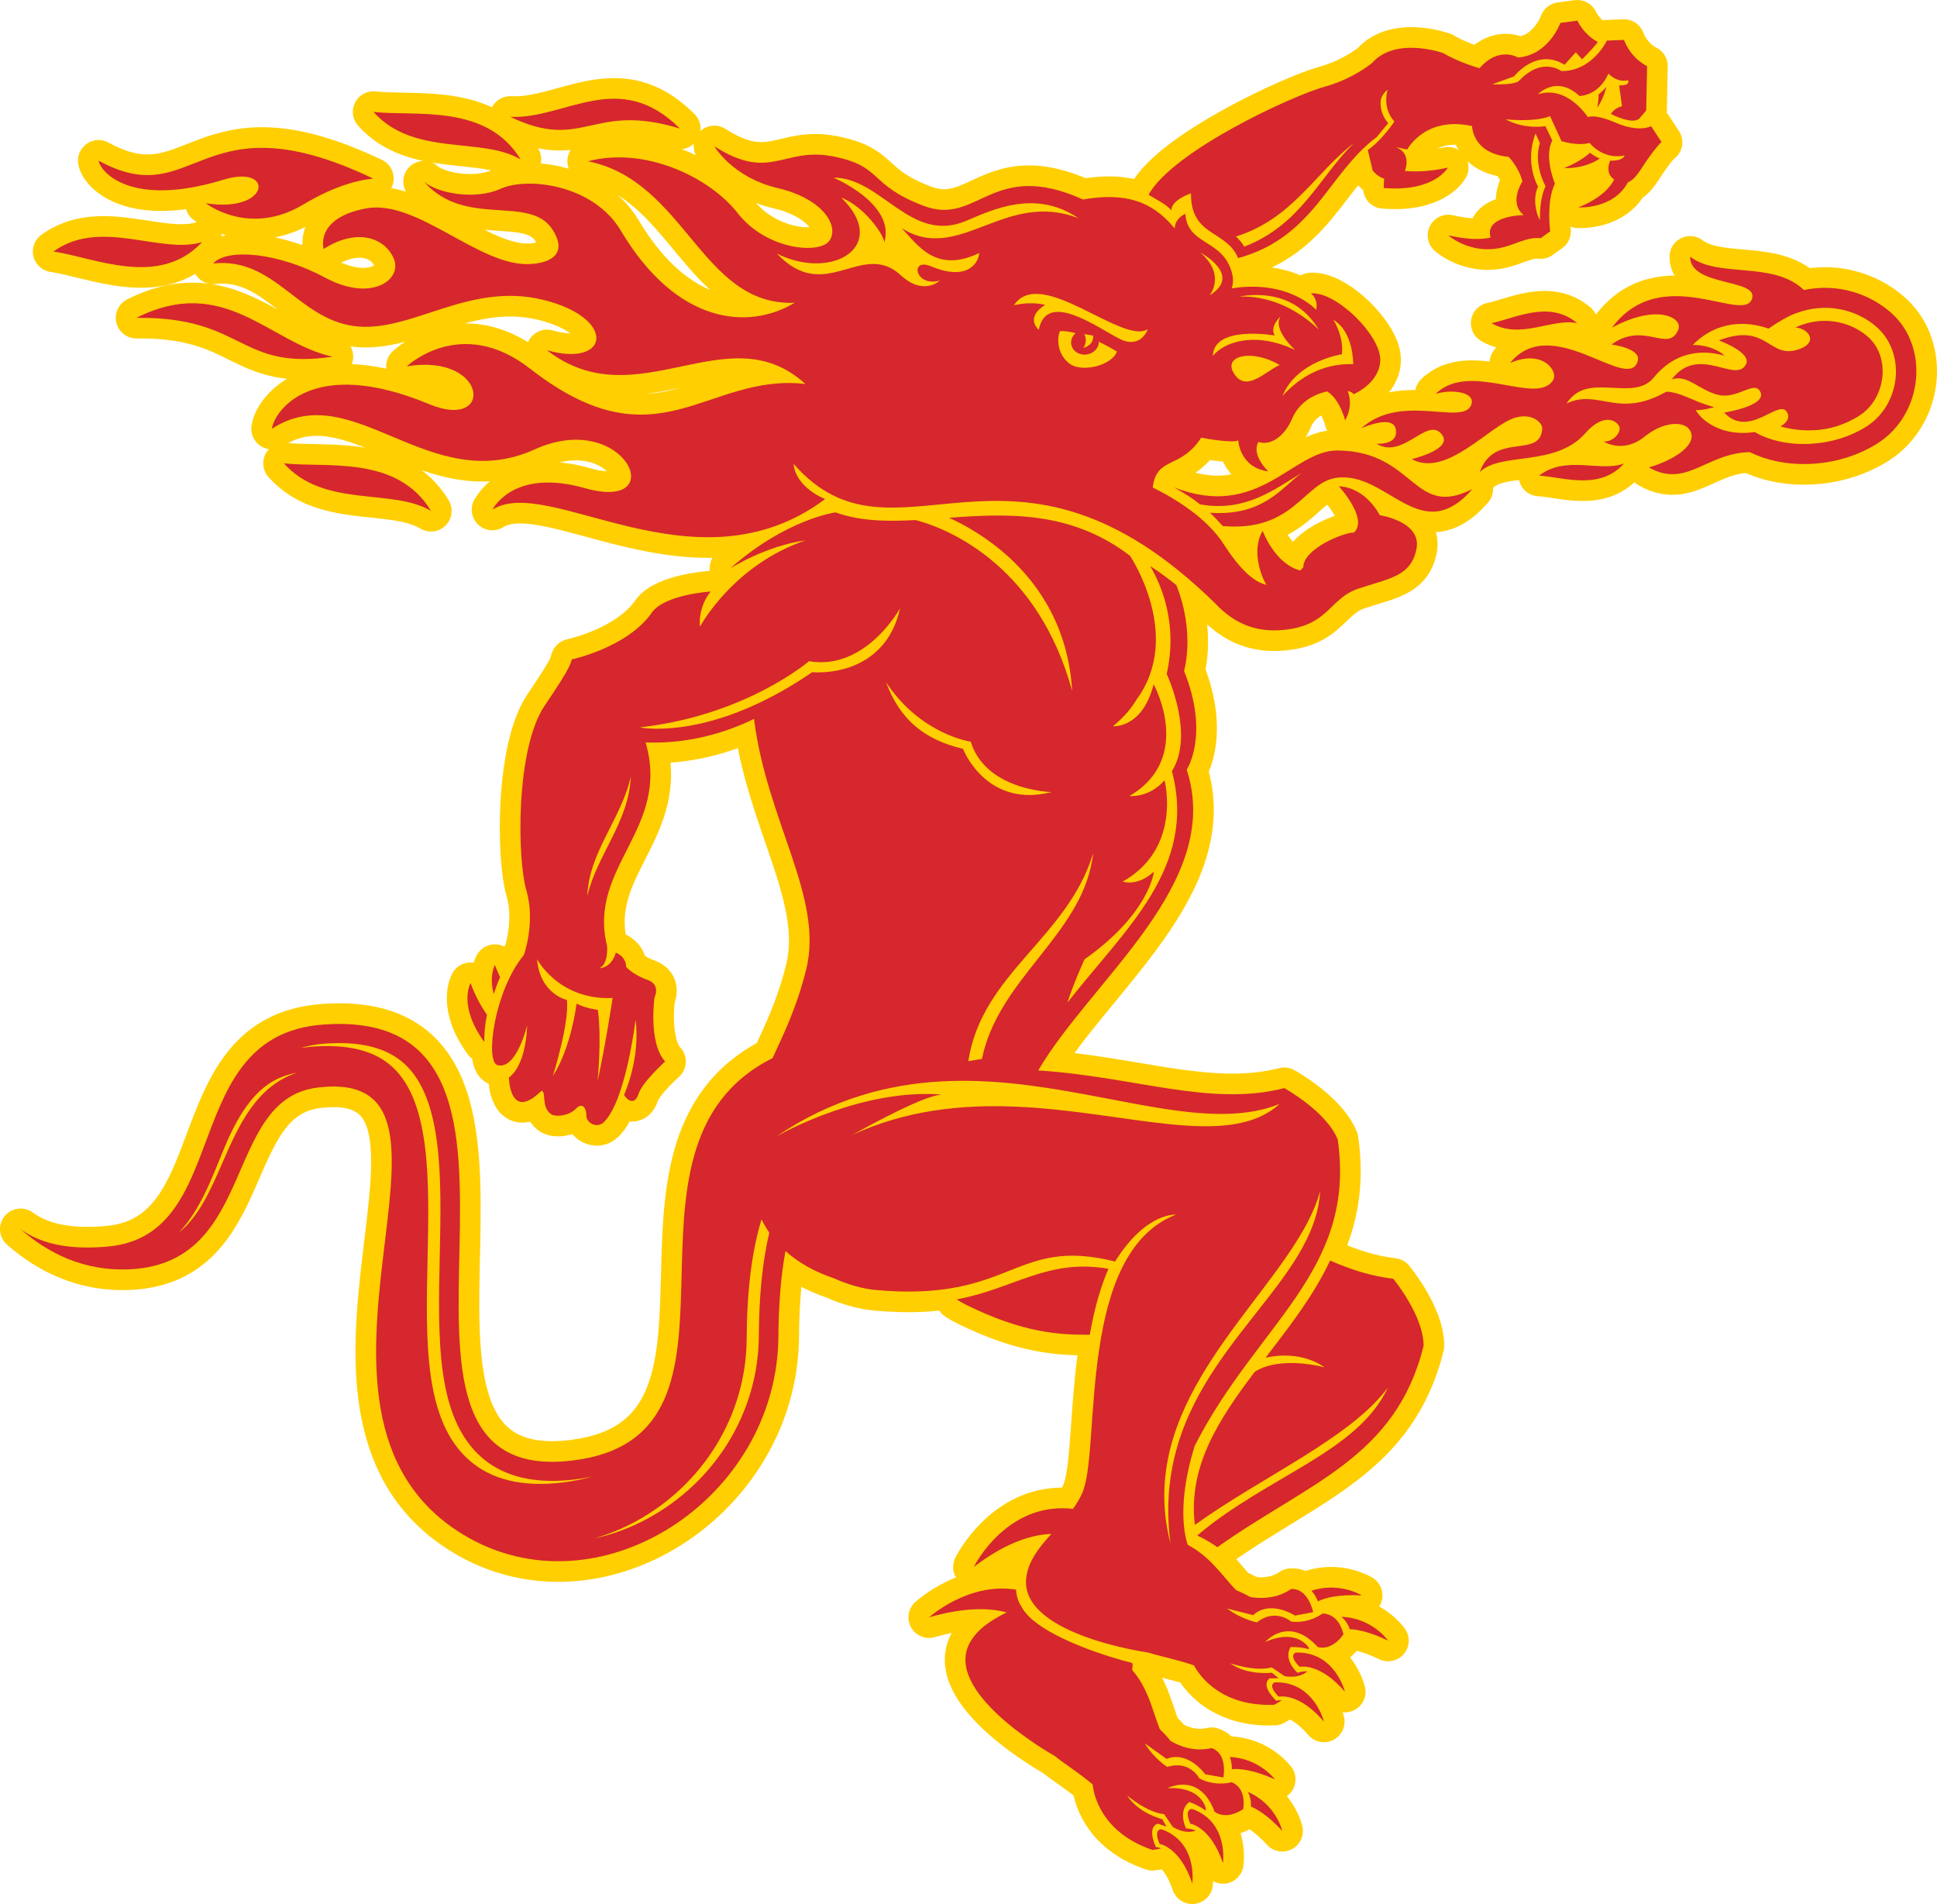 <?xml version="1.0" encoding="UTF-8"?>
<svg id="Layer_1" xmlns="http://www.w3.org/2000/svg" version="1.1" viewBox="0 0 1195.26 1174.71">
  <!-- Generator: Adobe Illustrator 29.5.1, SVG Export Plug-In . SVG Version: 2.1.0 Build 141)  -->
  <defs>
    <style>
      .st0 {
        fill: #ffcf01;
        stroke: #ffcf01;
        stroke-linecap: round;
        stroke-linejoin: round;
        stroke-width: 25.462px;
      }

      .st1 {
        fill: #d5272d;
      }
    </style>
  </defs>
  <path class="st0" d="M596.068,804.988c-1.881-.943-3.82-2.086-5.767-3.319,34.87-6.286,56.298-25.502,93.683-18.853-3.784,8.715-8.355,22.134-11.509,40.682-18.922.073-41.137-1.089-76.407-18.509ZM760.072,1099.565c-5.859,1.333-12.946,1.392-20.011-2.397,0,0-5.848-11.364-19.773-7.051,0,0-7.866-4.756-13.898-14.559l13.505,9.644s11.419-6.15,23.835,9.461l11.166,1.99s2.93-14.745-7.274-18.15c-4.988,1.213-14.233,2.014-25.256-4.363,0,0-2.345-3.086-6.695-7.309-4.385-10.935-6.965-24.971-17.018-36.481,0,0-.005-1.311.327-3.684-.149-.037-.325-.086-.472-.11.115-.178.258-.345.387-.512-15.638-3.848-46.496-13.849-61.462-26.43-.055-.021-.097-.056-.142-.115-1.002-.845-1.941-1.722-2.802-2.619-.394-.413-.721-.807-1.091-1.236-.488-.559-.976-1.13-1.414-1.72-.151-.204-.303-.422-.455-.639-.627-.919-1.178-1.884-1.596-2.835-.052.017-.101.048-.139.064-1.653-3.01-2.681-6.245-2.798-9.758-29.527-4.787-53.691,17.091-53.691,17.091,22.429-6.55,37.914-5.671,47.91-3.082-9.174,4.653-17.692,9.837-22.56,18.383-17.459,30.627,49.078,68.467,52.139,70.186,6.869,5.505,14.31,9.941,23.479,17.624,0,0,1.351,28.377,36.892,40.383,1.971-.21,3.785-.547,5.352-.99-2.017-.698-3.279-.799-3.279-.799-5.873-13.458,1.408-14.396,1.408-14.396.517.17,4.663,1.66,5.154,1.833l-2.606-4.605s-14.541-3.539-21.724-14.649c0,0,12.31,10.54,22.87,11.545l5.38,7.909c5.66,3.303,10.516,3.633,14.086,2.205-3.532-1.406-5.948-1.295-5.948-1.295-5.237-12.013,2.071-16.324,2.071-16.324,3.912,1.371,7.181,3.2,9.999,5.29l.191-1.06s-2.155-13.871-23.642-12.747c0,0,19.616-10.544,28.984,14.471,0,0,6.552,5.779,17.711-1.606.673-4.784.649-13.207-7.1-16.559ZM769.965,1105.559c1.663,2.841,2.077,6.134,1.949,8.989,4.755,2.076,11.284,6.353,19.336,15.053,0,0-3.794-16.598-21.285-24.042ZM786.691,1097.794s-9.665-12.987-27.759-13.789c.954,2.869,1.263,5.465,1.164,7.506,5.126-.442,13.568.466,26.595,6.283ZM716.623,1128.56s-5.152-.264-1.047,9.089c0,0,12.502,1.75,20.139,24.329,0,0,3.712-25.404-19.091-33.418ZM735.567,1116.046s-5.151-.251-1.072,9.104c0,0,12.513,1.736,20.149,24.303,0,0,3.7-25.391-19.077-33.407ZM1159.07,273.217c-23.541,15.234-56.18,17.183-79.291,5.75-26.67.38-39.218,22.65-62.328,9.384,13.681-3.827,27.423-12.194,26.345-20.049-1.202-8.757-15.642-9.669-29.039,1.123-13.41,10.793-25.259,2.93-25.259,2.93,5.519.654,11.414-5.641,9.599-9.407-1.815-3.76-9.854-8.113-20.759,4.24-18.792,21.323-52.068,11.266-65.224,24.074,9.004-25.346,37.533-7.694,38.564-26.955.177-3.181-5.822-9.675-16.507-6.661-15.872,4.495-42.306,37.39-64.011,25.626,7.387-1.92,26.041-7.808,17.734-16.15-8.919-8.96-23.547,16.289-39.403,6.724,5.207.008,11.787-1.103,11.959-7.004.318-10.12-13.145-6.082-21.369-2.688,24.586-22.084,62.414-1.276,67.7-14.235,3.302-8.104-12.103-10.019-21.894-6.897,21.108-20.8,62.453,7.731,72.505-8.53,3.252-5.256-6.132-19.325-26.511-10.593,25.825-31.803,73.303,19.154,78.767-1.334,2.061-7.692-16.227-10.006-16.227-10.006,20.14-14.8,35.215,5.849,41.264-9.38,2.732-6.867-12.623-16.286-41.012-1.03,31.052-41.45,82.87-.875,86.618-18.578,2.42-11.604-38.532-6.922-38.357-25.191,17.634,13.489,51.229,2.306,70.22,20.568,27.649-5.842,51.527,8.162,61.07,22.241,15.588,23.038,8.509,56.681-15.152,72.028ZM1163.608,208.054c-8.614-12.745-32.643-25.268-59.084-13.275-6.027,3.066-10.581,6.097-13.199,7.982-13.504-4.852-31.992-5.07-46.872,10.156,6.585-.481,15.401,2.308,19.727,6.553-10.501-3.05-28.784-4.74-43.725,13.502-6.392,7.756-16.706,6.708-25.962,6.256-10.738-.506-20.942-.947-27.873,9.787,8.236-4.109,15.549-2.871,23.178-1.501,9.883,1.796,21.091,3.808,37.893-5.54l.536-.32.649.029c6.314.149,15.706,5,19.789,6.521,4.042,1.493,6.95,2.43,9.122,2.954-3.625,1.124-8.014,1.978-11.388,1.838,4.054,7.402,17.363,16.505,36.358,13.55,18.998,11.02,48.792,9.653,69.325-3.633,8.563-5.548,14.754-14.745,16.95-25.229,2.221-10.492.249-21.279-5.423-29.629ZM949.766,293.438c14.45.873,37.446,9.396,52.344-7.472-14.416,5.543-35.896-5.374-52.344,7.472ZM920.36,199.386c18.084,10.411,37.84-3.426,52.874.029-17.065-14.597-38.659-2.929-52.874-.029ZM1107.917,202.012c8.388.758,14.241,9.202,2.22,13.439-18.86,6.653-19.133-16.969-49.479-5.44,0,0,20.265,7.377,16.788,14.597-6.142,12.679-29.214-12.572-45.906,9.494,9.724-3.566,17.53,7.312,29.429,9.664,11.923,2.325,22.117-9.736,25.448-1.617,3.405,8.345-22.485,12.421-22.485,12.421,15.683,16.721,34.444-9.854,39.009.189,1.642,3.596-.907,6.362-4.281,8.337,10.867,3.015,30.059,5.406,48.925-6.817,13.895-8.993,18.71-29.799,9.212-43.811-6.626-9.812-26.729-20.523-48.88-10.455ZM321.247,98.359c-20.874-34.577-64.712-26.434-90.783-29.3,24.984,27.927,66.946,15.028,90.783,29.3ZM175.168,285.872c24.977,27.928,66.926,15.024,90.771,29.314-20.876-34.601-64.726-26.445-90.771-29.314ZM124.721,149.328c-25.354,7.969-62.623-15.175-91.719,5.839,25.237,3.741,65.219,22.708,91.719-5.839ZM84.181,196.092c67.115-.77,62.702,32.713,121.029,23.96-38.753-8.29-66.521-51.322-121.029-23.96ZM419.534,79.319c-37.724-37.717-70.99-5.491-104.668-7.246,45.443,21.826,50.107-9.462,104.668,7.246ZM825.277,277.938c-27.7-.205-48.423,43.301-100.886,22.736,6.4,3.46,11.601,6.922,16.128,10.498,28.191,5.021,46.116-9.507,62.501-19.221-12.498,9.274-23.663,26.597-56.412,24.414,2.833,2.661,5.419,5.365,7.911,8.187,43.933,3.785,49.984-26.905,70.032-29.734,31.574-4.467,52.02,43.714,84.059,6.892-36.776,18.743-35.213-23.426-83.332-23.771ZM874.057,338.715c-3.363,17.023-17.209,18.236-35.604,24.363-18.411,6.097-18.221,22.916-46.603,25.573-16.399,1.535-29.84-3.484-41.9-16.285-126.516-124.195-197.015-13.961-260.26-86.194,1.395,14.906,19.499,21.72,19.499,21.72-79.862,59.704-170.605-15.641-205.389,6.555,7.056-11.723,24.695-22.474,57.139-13.272,53.639,15.245,24.748-49.221-31-23.911-65.325,29.615-111.993-45.226-162.143-12.761,1.494-11.073,25.054-45.114,97.145-15.112,40.195,16.728,36.176-31.698-13.92-23.375,0,0,33.406-31.791,75.906,1.327,79.309,61.842,108.515,2.577,170.027,9.54-48.113-43.867-103.782,22.223-159.413-20.779,38.684,11.004,43.465-20.082-2.771-31.216-46.242-11.139-81.545,21.023-116.388,16.264-34.85-4.764-49.153-42.651-86.861-38.593,8.637-9.613,40.243-6.764,68.989,8.688,28.739,15.446,47.632,1.33,42.609-11.346-5.023-12.688-22.239-19.875-43.383-6.293,0,0-5.771-18.909,25.916-24.987,31.695-6.067,69.49,35.582,100.968,34.321,13.034-.526,24.108-6.205,14.2-21.447-14.075-21.655-53.962-.519-79.233-29.481,7.9,7.159,31.466,11.635,47.216,4.495,16.989-7.694,57.505-2.463,74.286,25.776,34.297,57.72,78.546,61.779,107.256,44.537-57.633,2.153-67.157-75.097-127.507-87.327,34.709-9.21,74.796,9.463,92.457,32.121,17.687,22.642,50.667,25.53,56.623,16.766,5.936-8.755-3.699-25.655-31.905-32.309-28.211-6.652-39.213-25.817-39.213-25.817,34.855,22.212,42.326.141,73.349,6.261,31.05,6.129,21.3,17.441,55.955,30.54,33.4,12.643,41.993-29.334,98.202-3.963,32.248-5.713,46.331,5.742,56.573,17.852.164-6.556,6.565-9.007,6.565-9.007,1.302,18.838,21.064,15.631,27.859,33.582,1.96,5.167,1.851,9.217.712,12.398,35.493-5.554,52.135,13.257,52.135,13.257,1.497-6.816-3.26-10.178-3.26-10.178,15.85-1.214,42.441,25.585,42.813,40.407.355,14.778-16.475,21.846-16.475,21.846-.317-.852-1.677-1.573-3.684-2.035.627,1.35,3.642,8.914-1.506,18.129,0,0-3.261-13.149-11.161-17.844-8.178,1.782-17.2,6.645-21.572,16.824-4.703,11.014-13.318,16.849-20.75,14.342-4.726,7.955,6.025,18.171,6.025,18.171-17.973-2.46-18.521-19.439-18.521-19.439-.018,1.783-11.726.763-22.826-1.362-12.968,19.89-27.439,11.18-29.948,30.709,15.431,7.695,33.724,19.353,43.761,34.897,9.874,15.36,18.382,23.304,26.402,25.203-2.764-4.327-9.696-21.068-2.287-33.306,0,0,7.376,20.36,23.221,24.446.622-.676,1.246-1.339,1.865-2.046-.09-11.24,24.866-21.487,31.217-21.374,9.148-8.451-9.3-28.521-9.3-28.521,16.903.746,25.237,17.82,25.237,17.82,0,0,26.022,3.815,22.66,20.852ZM789.627,225.193c-16.542-9.855-34.855-6.089-28.398,4.877,7.47,12.781,19.659-1.075,28.398-4.877ZM828.025,218.576s-27.843,4.041-36.683,25.789c7.936-8.866,22.459-20.451,43.648-19.688,0,0,.474-19.718-12.199-27.375,0,0,6.64,10.376,5.234,21.274ZM764.519,182.98c23.795-.819,41.257,12.661,49.182,20.298-13.534-22.497-35.968-22.623-49.182-20.298ZM748.424,219.595c6.771-8.499,25.801-15.445,50.72-3.692,0,0-14.314-12.803-8.846-20.717,0,0-7.028,6.034-3.721,11.796,0,0-37.658-6.598-38.153,12.613ZM740.744,155.852c16.135,14.086,5.592,26.366,5.592,26.366,20.748-12.528-5.592-26.366-5.592-26.366ZM604.183,156.146c-26.878,12.8-37.888-5.104-47.827-15.39,35.519,22.478,63.58-23.888,109.208-6.074-27.222-18.605-54.577-4.557-69.665,1.691-34.093,14.17-52.113-26.957-81.594-26.751,0,0,38.336,15.956,31.4,39.861-.675-5.378-12.625-22.074-26.585-27.572,30.203,29.478-5.081,51.759-39.696,34.58,30.184,31.872,52.285-8.945,76.55,13.422,13.993,12.891,23.983,3.157,23.983,3.157-15.274,4.408-18.85-14.365-5.461-8.769,23.966,10.015,29.725-3.799,29.686-8.155ZM689.196,216.888c-4.066-2.468-7.756-4.425-11.109-6.022-.03,3.765-3.062,7.136-7.323,7.805-4.689.748-9.064-2.058-9.746-6.24-.43-2.628.688-5.19,2.727-6.918-6.453-1.621-9.694-1.189-9.694-1.189-1.731,3.892-2.087,13.476,5.427,19.667,7.858,6.5,26.946,1.298,29.718-7.103ZM668.461,214.636s6.591-1.402,6.094-7.562l-5.469-.973s2.429,4.261-.625,8.535ZM708.246,203.117c-15.656,9.897-66.255-39.48-82.573-14.813,11.843-2.613,19.191-.162,19.191-.162-12.719,8.046-3.88,15.297-3.88,15.297,5.044-25.117,37.542-.279,50.346,5.835,12.793,6.134,16.916-6.156,16.916-6.156ZM137.933,110.854c31.825-9.738,28.807,20.901-10.952,14.531,0,0,26.6,20.908,60.17.8,16.747-10.012,30.672-14.602,43.052-16.05-107.741-51.473-108.99,22.068-169.353-11.005,1.216,7.077,20.02,29.195,77.083,11.725ZM708.718,120.14c15.158-27.183,88.761-61.161,108.949-66.73,12.605-3.489,22.821-9.674,28.862-14.42,14.694-16.804,44.065-6.221,44.065-6.221,6.972,4.08,15.022,7.128,22.308,9.353,12.248-13.919,23.78-6.625,23.78-6.625,19.151-1.561,26.156-21.363,26.156-21.363l10.467-1.404c3.763,7.397,9.249,11.36,12.668,13.246-4.4,5.518-9.71,10.607-9.71,10.607l-3.898-4.324-6.926,7.691c-17.418-10.75-31.126,7.139-31.126,7.139l-13.498,4.929c15.047.501,16.597-2.242,16.597-2.242,14.356-15.062,25.98-5.93,25.98-5.93,19.202.241,28.148-18.81,28.148-18.81l10.559-.416c4.653,11.964,14.259,16.159,14.259,16.159l-.543,27.429-4.138,4.806c-4.181,4.347-17.642-2.728-17.642-2.728,2.232-3.759,6.845-4.751,6.845-4.751l-1.759-12.872c7.393.26,5.461-3.205,5.461-3.205-6.787,1.85-12.059-4.061-12.059-4.061-6.048,13.827-17.858,13.833-17.858,13.833-14.359-13.281-25.671-1.045-25.671-1.045,18.11-5.933,30.893,14.171,30.893,14.171,0,0,3.413-2.545,17.436,3.481,14.159,6.084,21.53,2.024,21.53,2.024l6.518,9.924s-.312-.942-7.353,8.618c-5.219,7.055-8.398,14.209-13.463,16.008-8.973,16.937-30.654,15.565-30.654,15.565,14.304-5.751,19.931-12.812,22.157-17.201-6.154-4.208-2.488-11.646-2.488-11.646,8.376.2,8.903-3.18,8.903-3.18-13.61,2.753-21.623-7.797-21.623-7.797-7.498,2.136-17.304-1.088-17.304-1.088l-7.083-15.402c-9.845,3.963-27.434,1.944-27.434,1.944,11.705,6.474,24.597,4.232,24.597,4.232l4.243,8.851c-5.318,9.939,1.603,26.56,1.603,26.56-5.458,11.393-2.882,29.481-2.882,29.481l-5.905,4.225c-6.736-.842-13.604,2.67-19.265,4.44-22.072,7.835-37.686-6.184-37.686-6.184,12.795,2.913,20.971,2.52,26.054,1.337-4.062-13.686,20.441-13.844,20.441-13.844-9.566-7.561-.778-20.841-.778-20.841-2.51-9.22-8.543-15.086-8.543-15.086-22.536-2.206-22.553-19.01-22.553-19.01-29.2-6.36-39.994,14.503-39.994,14.503l-6.955-1.497c10.057,3.934,5.542,14.557,5.542,14.557-.049.037-.087.053-.136.103,5.668.569,14.678.633,26.611-2.002,0,0-8.19,15.166-39.596,12.55l.25-5.78c-4.362-1.257-7.079-5.08-7.079-5.08l-2.98-12.539c8.751-6.074,16.411-17.602,16.411-17.602-7.922-8.867-4.136-19.678-4.136-19.678-2.455,1.94-3.701,4.108-4.266,6.239-.441,4.305.326,9.539,4.591,14.414l-7.174,8.697c-29.913,22.21-38.21,61.582-85.446,74.615-7.247-17.574-29.287-13.067-29.088-39.956,0,0-12.109,3.861-12.1,10.432-3.657-4.141-8.939-6.354-14.094-9.601ZM949.074,115.084c-2.846,5.926-2.096,14.925,1.181,20.792-.134-6.22.421-14.652,3.464-21.014,0,0-7.663-13.149-3.504-26.587l-2.698-5.87c-7.008,18.22,1.556,32.68,1.556,32.68ZM762.647,145.937c1.942,1.728,3.697,3.731,5.133,6.259,34.949-13.478,46.182-42.885,67.603-63.863-23.884,18.327-37.777,46.639-72.736,57.603ZM298.863,642.914c-.165-4.577.36-10.44,1.621-16.899-3.179-4.461-6.873-10.766-10.133-19.465,0,0-7.917,13.784,8.512,36.364ZM305.386,595.367s-3.758,6.539-.715,17.998c1.114-3.526,2.43-7.058,3.918-10.464-1.088-2.329-2.181-4.774-3.203-7.534ZM965.146,103.714s12.149.798,22.028-5.895c-2.495-1.027-4.518-2.349-6.018-3.592-3.49,3.131-8.567,6.487-16.011,9.486ZM985.674,66.439s3.859-5.384,5.539-12.925c-1.518,1.943-3.15,3.524-4.745,4.65-.057,2.494-.299,5.25-.795,8.274ZM829.023,1008.294c-7.591,10.859-15.875,7.84-15.875,7.84-18.14-19.873-32.437-3.061-32.437-3.061,19.588-8.728,26.812,3.381,26.812,3.381l.205,1.062c-3.397-.943-7.137-1.467-11.291-1.349,0,0-5.207,6.623,4.191,15.905,0,0,2.216-.966,6.042-.938-2.775,2.601-7.451,4.055-13.968,3.005l-7.969-5.428c-10.238,2.862-25.652-2.538-25.652-2.538,10.862,7.756,25.75,5.835,25.75,5.835l4.149,3.354c-.541-.001-4.958.117-5.498.129,0,0-6.423,3.482,4.093,13.869,0,0,1.22-.346,3.388-.42-1.319.972-2.893,1.904-4.638,2.839-37.618,1.579-49.544-24.303-49.544-24.303-11.435-3.869-20.006-5.318-28.492-7.958-3.166-.45-79.757-11.777-74.984-46.542,1.423-10.295,8.114-18.51,15.427-26.565-10.269.267-26.649,4.128-47.855,20.352,0,0,20.01-40.552,61.221-35.855,2.614-3.615,4.885-7.378,6.385-11.492,10.568-28.773-3.523-146.64,57.153-170.006,0,0-18.355-1.761-37.564,28.907-62.616-15.671-62.691,25.226-147.757,17.561-7.667-.723-16.799-3.161-26.048-7.338-10.1-3.402-20.65-8.666-29.572-16.68-2.832,15.302-4.238,32.746-4.371,52.516-.585,100.989-111.833,172.655-194.569,122.374-124.804-75.837,23.25-289.774-89.925-275.734-57.995,7.23-37.417,107.305-114.457,112.02-29.385,1.799-52.023-10.089-68.64-24.677,10.852,7.859,27.069,13.236,54.174,10.673,77.269-7.271,42.887-130.197,132.337-136.898,169.845-12.683,3.548,287.806,154.422,268.899,124.42-15.582,12.673-192.944,123.037-248.217,6.866-14.945,14.83-30.895,20.717-54.483,11.126-44.568-24.256-91.479-32.145-154.791-17.6,8.568-40.334,15.442-66.881,14.544,15.548,53.302-35.908,76.525-23.803,125.505,0,0,1.036,11.209-4.746,13.731,0,0,7.274.258,10.15-9.568,0,0,6.329,2.199,6.367,8.807,0,0,4.184,4.843,12.936,7.87,8.747,3.04,4.569,10.93,4.569,10.93,0,0-3.958,28.064,6.575,39.542,0,0-14.011,12.541-16.474,20.103-2.44,7.521-7.41,3.292-8.903.512,0,0,10.258-22.222,7.12-46.381,0,0-5.99,50.005-19.541,63.159-4.454,4.314-10.998.167-10.81-3.812.144-4.026-2.054-8.992-6.392-4.495-4.311,4.507-12.847,5.409-15.66,3.241-6.009-4.698-2.449-13.354-5.661-14.288-19.737,19.534-20.099-8.203-20.099-8.203,0,0,10.279-5.734,11.271-32.183,0,0-6.558,27.6-18.268,24.593-7.796-1.959-2.084-45.854,16.204-67.914,0,0,7.34-20.161,1.598-39.818-5.754-19.65-6.726-87.776,11.402-114.285,18.114-26.521,16.013-27.141,16.013-27.141,0,0,.202-.096.566-.22-.054-.297-.133-.643-.144-.9,0,0,34.507-7.282,49.565-28.918,7.777-11.191,36.369-13.019,36.369-13.019,0,0-7.771,8.445-6.703,21.767,0,0,20.071-37.868,65.028-53.28-24.482,3.347-46.327,17.263-46.327,17.263,34.627-30.575,65.019-34.571,65.019-34.571,14.85,5.428,31.577,5.707,49.388,4.748,7.97,2.058,28.488,8.755,49.318,26.814,18.321,15.894,36.859,40.585,47.275,78.636-2.293-38.579-19.925-64.854-38.542-82.084-13.908-12.834-28.337-20.668-37.422-24.776,35.885-2.632,74.75-4.405,110.975,22.933.24.171.466.33.693.507,0,0,33.039,49.214,4.056,88.676-3.29,5.543-8.002,11.11-14.601,16.513,0,0,18.265,1.5,25.108-25.94,0,0,25.139,45.503-14.923,68.984,0,0,11.912,1.367,21.674-9.682,0,0,10.969,41.844-25.854,62.476,0,0,9.128,3.3,19.288-6.166,0,0-2.534,25.744-42.86,54.151,0,0-7.292,16.169-10.502,26.657,35.077-45.061,80.225-82.795,64.474-142.772,14.258-22.867-3.227-59.967-3.227-59.967,6.871-30.671-2.99-54.335-10.201-66.6,5.265,3.443,10.64,7.352,16.141,11.764,11.803,29.637,4.759,52.954,4.759,52.954,15.958,39.667,1.629,60.913,1.629,60.913,22.881,69.967-58.568,129.26-91.617,185.567,59.555,3.802,106.159,22.606,151.847,10.921,0,0,26.085,14.345,32.988,31.77,11.594,81.198-49.963,113.599-88.234,188.89-12.8,40.828-4.267,61.163-4.267,61.163,13.743,7.126,21.455,19.241,29.665,27.811,5.587,2.372,8.897,4.364,8.897,4.364,12.656,1.992,20.977-2.054,25.185-4.982,10.765-.467,13.569,14.281,13.569,14.281l-11.138,2.123c-17.444-10.046-25.794-.248-25.794-.248l-16.192-4.131c9.311,6.949,18.439,8.564,18.439,8.564,11.337-9.01,21.056-.517,21.056-.517,8.014.987,14.599-1.611,19.559-4.956,8.482.351,11.666,8.17,12.8,12.822ZM183.371,661.777c-16.361,3.011-30.851,12.407-44.921,46.356-7.518,18.12-14.515,37.928-27.97,52.255,12.342-10.03,19.304-25.847,26.854-43.198,9.674-22.193,20.501-47.003,46.038-55.413ZM365.495,910.963c-3.308.709-6.726,1.311-10.354,1.767-24.67,3.094-44.206-1.496-58.022-13.619-27.938-24.499-26.894-72.833-25.772-124.009,1.042-47.529,2.115-96.688-21.587-118.6-11.006-10.135-27.258-14.273-49.655-12.601-5.506.399-10.395,1.397-14.852,2.792,2.334-.411,4.768-.742,7.327-.943,22.417-1.673,38.674,2.451,49.67,12.626,23.701,21.899,22.62,71.046,21.581,118.6-1.118,51.151-2.163,99.484,25.769,123.984,13.831,12.147,33.358,16.712,58.03,13.631,6.508-.815,12.415-2.062,17.865-3.627ZM474.702,760.53c-1.754-2.55-3.355-5.281-4.775-8.21-6.016,19.594-9.015,43.953-9.186,73.888-.289,46.693-26.629,89.83-68.746,112.617-8.332,4.497-16.83,7.916-25.378,10.311,11.061-2.308,22.112-6.34,32.883-12.171,42.126-22.774,68.465-65.912,68.748-112.604.144-25.006,2.266-46.132,6.456-63.831ZM597.503,654.707c2.813-.508,5.63-.977,8.4-1.378,9.983-48.964,60.301-76.094,67.994-122.489.268-1.504.604-2.989.762-4.535-.159.555-.389,1.053-.574,1.61-16.421,51.444-68.263,72.864-76.581,126.791ZM546.721,420.863c8.695,23.464,24.029,35.612,47.52,41.125,0,0,8.27,21.742,30.415,27.233,6.628,1.662,14.492,1.884,23.79-.445.168-.035.325-.05.506-.093,0,0-.225-.005-.595-.021-1.828-.099-8.052-.546-15.582-2.555-12.437-3.312-28.361-10.915-33.735-28.484,0,0-31.048-4.413-52.318-36.759ZM331.384,591.751c1.815,21.645,18.405,25.173,18.405,25.173,1.757,13.908-8.641,46.96-8.641,46.96,11.328-17.409,14.638-44.717,14.638-44.717,4.965,2.841,13.095,3.868,13.095,3.868,2.549,17.589-.156,44.03-.156,44.03,4.861-21.859,9.306-51.332,9.306-51.332-33.325,1.46-46.647-23.983-46.647-23.983ZM389.274,479.05c-5.947,26.456-25.811,46.388-26.884,73.796,5.886-25.338,25.584-45.357,26.884-73.796ZM501.208,414.704s3.346.33,8.325-.052c8.169-.604,20.806-3.259,31.075-12.55,6.495-5.875,12.054-14.364,14.801-26.847,0,0-21.089,38.672-56.205,32.691,0,0-38.175,32.804-101.971,40.512-.868.088-1.683.26-2.558.342,0,0,.812.162,2.285.333,9.626,1.164,49.575,3.084,104.248-34.429ZM789.655,681.072c-39.865,16.157-93.829-3.54-153.996-11.35-2.201-.283-4.429-.563-6.667-.816-31.521-3.558-64.677-3.387-98.341,7.198-17.099,5.395-34.345,13.376-51.551,25.032,0,0,13.948-8.148,34.576-15.353,18.711-6.549,42.873-12.322,67.311-10.507-8.131.864-24.359,8.03-55.271,24.995,33.479-15.444,67.568-18.814,100.021-17.543.33-.005.661.015.979.037,69.552,2.88,131.381,26.754,162.938-1.694ZM814.596,734.877c-13.641,51.281-89.988,104.952-95.786,178.902-.984,12.299-.059,25.14,3.498,38.635-2.321-17.186-1.693-32.732,1.036-46.956,14.434-76.187,88.344-115.197,91.253-170.58ZM827.685,997.512c2.616,2.032,4.247,4.953,5.223,7.64,5.214.22,12.882,1.868,23.636,7.062,0,0-9.738-14.047-28.86-14.701ZM840.343,984.313s-13.869-8.606-31.036-2.883c1.982,2.31,3.214,4.626,3.909,6.554,4.601-2.244,12.833-4.429,27.127-3.671ZM786.612,1037.951s-4.899,1.591,2.435,8.828c0,0,12.306-2.875,27.908,15.37,0,0-6.102-24.91-30.342-24.198ZM799.563,1019.567s-4.899,1.591,2.433,8.814c0,0,12.309-2.85,27.908,15.37,0,0-6.1-24.897-30.341-24.185ZM820.765,777.692c-10.061,21.51-25.186,40.881-39.838,59.965,7.54-1.696,22.856-3.387,36.546,5.982,0,0-27.113-7.585-43.194,2.705-22.243,29.377-41.359,58.641-36.963,94.477,41.83-30.091,95.789-53.394,119.088-84.722-18.556,39.901-74.304,54.509-117.659,91.264,1.346.581,6.026,2.703,12.472,7.206,55.752-39.652,110.128-54.98,127.219-124.187.132-18.728-18.707-41.429-18.707-41.429-13.661-1.603-26.425-5.733-38.965-11.261Z"/>
  <path class="st1" d="M596.068,804.988c-1.881-.943-3.82-2.086-5.767-3.319,34.87-6.286,56.298-25.502,93.683-18.853-3.784,8.715-8.355,22.134-11.509,40.682-18.922.073-41.137-1.089-76.407-18.509ZM760.072,1099.565c-5.859,1.333-12.946,1.392-20.011-2.397,0,0-5.848-11.364-19.773-7.051,0,0-7.866-4.756-13.898-14.559l13.505,9.644s11.419-6.15,23.835,9.461l11.166,1.99s2.93-14.745-7.274-18.15c-4.988,1.213-14.233,2.014-25.256-4.363,0,0-2.345-3.086-6.695-7.309-4.385-10.935-6.965-24.971-17.018-36.481,0,0-.005-1.311.327-3.684-.149-.037-.325-.086-.472-.11.115-.178.258-.345.387-.512-15.638-3.848-46.496-13.849-61.462-26.43-.055-.021-.097-.056-.142-.115-1.002-.845-1.941-1.722-2.802-2.619-.394-.413-.721-.807-1.091-1.236-.488-.559-.976-1.13-1.414-1.72-.151-.204-.303-.422-.455-.639-.627-.919-1.178-1.884-1.596-2.835-.052.017-.101.048-.139.064-1.653-3.01-2.681-6.245-2.798-9.758-29.527-4.787-53.691,17.091-53.691,17.091,22.429-6.55,37.914-5.671,47.91-3.082-9.174,4.653-17.692,9.837-22.56,18.383-17.459,30.627,49.078,68.467,52.139,70.186,6.869,5.505,14.31,9.941,23.479,17.624,0,0,1.351,28.377,36.892,40.383,1.971-.21,3.785-.547,5.352-.99-2.017-.698-3.279-.799-3.279-.799-5.873-13.458,1.408-14.396,1.408-14.396.517.17,4.663,1.66,5.154,1.833l-2.606-4.605s-14.541-3.539-21.724-14.649c0,0,12.31,10.54,22.87,11.545l5.38,7.909c5.66,3.303,10.516,3.633,14.086,2.205-3.532-1.406-5.948-1.295-5.948-1.295-5.237-12.013,2.071-16.324,2.071-16.324,3.912,1.371,7.181,3.2,9.999,5.29l.191-1.06s-2.155-13.871-23.642-12.747c0,0,19.616-10.544,28.984,14.471,0,0,6.552,5.779,17.711-1.606.673-4.784.649-13.207-7.1-16.559ZM769.965,1105.559c1.663,2.841,2.077,6.134,1.949,8.989,4.755,2.076,11.284,6.353,19.336,15.053,0,0-3.794-16.598-21.285-24.042ZM786.691,1097.794s-9.665-12.987-27.759-13.789c.954,2.869,1.263,5.465,1.164,7.506,5.126-.442,13.568.466,26.595,6.283ZM716.623,1128.56s-5.152-.264-1.047,9.089c0,0,12.502,1.75,20.139,24.329,0,0,3.712-25.404-19.091-33.418ZM735.567,1116.046s-5.151-.251-1.072,9.104c0,0,12.513,1.736,20.149,24.303,0,0,3.7-25.391-19.077-33.407ZM1159.07,273.217c-23.541,15.234-56.18,17.183-79.291,5.75-26.67.38-39.218,22.65-62.328,9.384,13.681-3.827,27.423-12.194,26.345-20.049-1.202-8.757-15.642-9.669-29.039,1.123-13.41,10.793-25.259,2.93-25.259,2.93,5.519.654,11.414-5.641,9.599-9.407-1.815-3.76-9.854-8.113-20.759,4.24-18.792,21.323-52.068,11.266-65.224,24.074,9.004-25.346,37.533-7.694,38.564-26.955.177-3.181-5.822-9.675-16.507-6.661-15.872,4.495-42.306,37.39-64.011,25.626,7.387-1.92,26.041-7.808,17.734-16.15-8.919-8.96-23.547,16.289-39.403,6.724,5.207.008,11.787-1.103,11.959-7.004.318-10.12-13.145-6.082-21.369-2.688,24.586-22.084,62.414-1.276,67.7-14.235,3.302-8.104-12.103-10.019-21.894-6.897,21.108-20.8,62.453,7.731,72.505-8.53,3.252-5.256-6.132-19.325-26.511-10.593,25.825-31.803,73.303,19.154,78.767-1.334,2.061-7.692-16.227-10.006-16.227-10.006,20.14-14.8,35.215,5.849,41.264-9.38,2.732-6.867-12.623-16.286-41.012-1.03,31.052-41.45,82.87-.875,86.618-18.578,2.42-11.604-38.532-6.922-38.357-25.191,17.634,13.489,51.229,2.306,70.22,20.568,27.649-5.842,51.527,8.162,61.07,22.241,15.588,23.038,8.509,56.681-15.152,72.028ZM1163.608,208.054c-8.614-12.745-32.643-25.268-59.084-13.275-6.027,3.066-10.581,6.097-13.199,7.982-13.504-4.852-31.992-5.07-46.872,10.156,6.585-.481,15.401,2.308,19.727,6.553-10.501-3.05-28.784-4.74-43.725,13.502-6.392,7.756-16.706,6.708-25.962,6.256-10.738-.506-20.942-.947-27.873,9.787,8.236-4.109,15.549-2.871,23.178-1.501,9.883,1.796,21.091,3.808,37.893-5.54l.536-.32.649.029c6.314.149,15.706,5,19.789,6.521,4.042,1.493,6.95,2.43,9.122,2.954-3.625,1.124-8.014,1.978-11.388,1.838,4.054,7.402,17.363,16.505,36.358,13.55,18.998,11.02,48.792,9.653,69.325-3.633,8.563-5.548,14.754-14.745,16.95-25.229,2.221-10.492.249-21.279-5.423-29.629ZM949.766,293.438c14.45.873,37.446,9.396,52.344-7.472-14.416,5.543-35.896-5.374-52.344,7.472ZM920.36,199.386c18.084,10.411,37.84-3.426,52.874.029-17.065-14.597-38.659-2.929-52.874-.029ZM1107.917,202.012c8.388.758,14.241,9.202,2.22,13.439-18.86,6.653-19.133-16.969-49.479-5.44,0,0,20.265,7.377,16.788,14.597-6.142,12.679-29.214-12.572-45.906,9.494,9.724-3.566,17.53,7.312,29.429,9.664,11.923,2.325,22.117-9.736,25.448-1.617,3.405,8.345-22.485,12.421-22.485,12.421,15.683,16.721,34.444-9.854,39.009.189,1.642,3.596-.907,6.362-4.281,8.337,10.867,3.015,30.059,5.406,48.925-6.817,13.895-8.993,18.71-29.799,9.212-43.811-6.626-9.812-26.729-20.523-48.88-10.455ZM321.247,98.359c-20.874-34.577-64.712-26.434-90.783-29.3,24.984,27.927,66.946,15.028,90.783,29.3ZM175.168,285.872c24.977,27.928,66.926,15.024,90.771,29.314-20.876-34.601-64.726-26.445-90.771-29.314ZM124.721,149.328c-25.354,7.969-62.623-15.175-91.719,5.839,25.237,3.741,65.219,22.708,91.719-5.839ZM84.181,196.092c67.115-.77,62.702,32.713,121.029,23.96-38.753-8.29-66.521-51.322-121.029-23.96ZM419.534,79.319c-37.724-37.717-70.99-5.491-104.668-7.246,45.443,21.826,50.107-9.462,104.668,7.246ZM825.277,277.938c-27.7-.205-48.423,43.301-100.886,22.736,6.4,3.46,11.601,6.922,16.128,10.498,28.191,5.021,46.116-9.507,62.501-19.221-12.498,9.274-23.663,26.597-56.412,24.414,2.833,2.661,5.419,5.365,7.911,8.187,43.933,3.785,49.984-26.905,70.032-29.734,31.574-4.467,52.02,43.714,84.059,6.892-36.776,18.743-35.213-23.426-83.332-23.771ZM874.057,338.715c-3.363,17.023-17.209,18.236-35.604,24.363-18.411,6.097-18.221,22.916-46.603,25.573-16.399,1.535-29.84-3.484-41.9-16.285-126.516-124.195-197.015-13.961-260.26-86.194,1.395,14.906,19.499,21.72,19.499,21.72-79.862,59.704-170.605-15.641-205.389,6.555,7.056-11.723,24.695-22.474,57.139-13.272,53.639,15.245,24.748-49.221-31-23.911-65.325,29.615-111.993-45.226-162.143-12.761,1.494-11.073,25.054-45.114,97.145-15.112,40.195,16.728,36.176-31.698-13.92-23.375,0,0,33.406-31.791,75.906,1.327,79.309,61.842,108.515,2.577,170.027,9.54-48.113-43.867-103.782,22.223-159.413-20.779,38.684,11.004,43.465-20.082-2.771-31.216-46.242-11.139-81.545,21.023-116.388,16.264-34.85-4.764-49.153-42.651-86.861-38.593,8.637-9.613,40.243-6.764,68.989,8.688,28.739,15.446,47.632,1.33,42.609-11.346-5.023-12.688-22.239-19.875-43.383-6.293,0,0-5.771-18.909,25.916-24.987,31.695-6.067,69.49,35.582,100.968,34.321,13.034-.526,24.108-6.205,14.2-21.447-14.075-21.655-53.962-.519-79.233-29.481,7.9,7.159,31.466,11.635,47.216,4.495,16.989-7.694,57.505-2.463,74.286,25.776,34.297,57.72,78.546,61.779,107.256,44.537-57.633,2.153-67.157-75.097-127.507-87.327,34.709-9.21,74.796,9.463,92.457,32.121,17.687,22.642,50.667,25.53,56.623,16.766,5.936-8.755-3.699-25.655-31.905-32.309-28.211-6.652-39.213-25.817-39.213-25.817,34.855,22.212,42.326.141,73.349,6.261,31.05,6.129,21.3,17.441,55.955,30.54,33.4,12.643,41.993-29.334,98.202-3.963,32.248-5.713,46.331,5.742,56.573,17.852.164-6.556,6.565-9.007,6.565-9.007,1.302,18.838,21.064,15.631,27.859,33.582,1.96,5.167,1.851,9.217.712,12.398,35.493-5.554,52.135,13.257,52.135,13.257,1.497-6.816-3.26-10.178-3.26-10.178,15.85-1.214,42.441,25.585,42.813,40.407.355,14.778-16.475,21.846-16.475,21.846-.317-.852-1.677-1.573-3.684-2.035.627,1.35,3.642,8.914-1.506,18.129,0,0-3.261-13.149-11.161-17.844-8.178,1.782-17.2,6.645-21.572,16.824-4.703,11.014-13.318,16.849-20.75,14.342-4.726,7.955,6.025,18.171,6.025,18.171-17.973-2.46-18.521-19.439-18.521-19.439-.018,1.783-11.726.763-22.826-1.362-12.968,19.89-27.439,11.18-29.948,30.709,15.431,7.695,33.724,19.353,43.761,34.897,9.874,15.36,18.382,23.304,26.402,25.203-2.764-4.327-9.696-21.068-2.287-33.306,0,0,7.376,20.36,23.221,24.446.622-.676,1.246-1.339,1.865-2.046-.09-11.24,24.866-21.487,31.217-21.374,9.148-8.451-9.3-28.521-9.3-28.521,16.903.746,25.237,17.82,25.237,17.82,0,0,26.022,3.815,22.66,20.852ZM789.627,225.193c-16.542-9.855-34.855-6.089-28.398,4.877,7.47,12.781,19.659-1.075,28.398-4.877ZM828.025,218.576s-27.843,4.041-36.683,25.789c7.936-8.866,22.459-20.451,43.648-19.688,0,0,.474-19.718-12.199-27.375,0,0,6.64,10.376,5.234,21.274ZM764.519,182.98c23.795-.819,41.257,12.661,49.182,20.298-13.534-22.497-35.968-22.623-49.182-20.298ZM748.424,219.595c6.771-8.499,25.801-15.445,50.72-3.692,0,0-14.314-12.803-8.846-20.717,0,0-7.028,6.034-3.721,11.796,0,0-37.658-6.598-38.153,12.613ZM740.744,155.852c16.135,14.086,5.592,26.366,5.592,26.366,20.748-12.528-5.592-26.366-5.592-26.366ZM604.183,156.146c-26.878,12.8-37.888-5.104-47.827-15.39,35.519,22.478,63.58-23.888,109.208-6.074-27.222-18.605-54.577-4.557-69.665,1.691-34.093,14.17-52.113-26.957-81.594-26.751,0,0,38.336,15.956,31.4,39.861-.675-5.378-12.625-22.074-26.585-27.572,30.203,29.478-5.081,51.759-39.696,34.58,30.184,31.872,52.285-8.945,76.55,13.422,13.993,12.891,23.983,3.157,23.983,3.157-15.274,4.408-18.85-14.365-5.461-8.769,23.966,10.015,29.725-3.799,29.686-8.155ZM689.196,216.888c-4.066-2.468-7.756-4.425-11.109-6.022-.03,3.765-3.062,7.136-7.323,7.805-4.689.748-9.064-2.058-9.746-6.24-.43-2.628.688-5.19,2.727-6.918-6.453-1.621-9.694-1.189-9.694-1.189-1.731,3.892-2.087,13.476,5.427,19.667,7.858,6.5,26.946,1.298,29.718-7.103ZM668.461,214.636s6.591-1.402,6.094-7.562l-5.469-.973s2.429,4.261-.625,8.535ZM708.246,203.117c-15.656,9.897-66.255-39.48-82.573-14.813,11.843-2.613,19.191-.162,19.191-.162-12.719,8.046-3.88,15.297-3.88,15.297,5.044-25.117,37.542-.279,50.346,5.835,12.793,6.134,16.916-6.156,16.916-6.156ZM137.933,110.854c31.825-9.738,28.807,20.901-10.952,14.531,0,0,26.6,20.908,60.17.8,16.747-10.012,30.672-14.602,43.052-16.05-107.741-51.473-108.99,22.068-169.353-11.005,1.216,7.077,20.02,29.195,77.083,11.725ZM708.718,120.14c15.158-27.183,88.761-61.161,108.949-66.73,12.605-3.489,22.821-9.674,28.862-14.42,14.694-16.804,44.065-6.221,44.065-6.221,6.972,4.08,15.022,7.128,22.308,9.353,12.248-13.919,23.78-6.625,23.78-6.625,19.151-1.561,26.156-21.363,26.156-21.363l10.467-1.404c3.763,7.397,9.249,11.36,12.668,13.246-4.4,5.518-9.71,10.607-9.71,10.607l-3.898-4.324-6.926,7.691c-17.418-10.75-31.126,7.139-31.126,7.139l-13.498,4.929c15.047.501,16.597-2.242,16.597-2.242,14.356-15.062,25.98-5.93,25.98-5.93,19.202.241,28.148-18.81,28.148-18.81l10.559-.416c4.653,11.964,14.259,16.159,14.259,16.159l-.543,27.429-4.138,4.806c-4.181,4.347-17.642-2.728-17.642-2.728,2.232-3.759,6.845-4.751,6.845-4.751l-1.759-12.872c7.393.26,5.461-3.205,5.461-3.205-6.787,1.85-12.059-4.061-12.059-4.061-6.048,13.827-17.858,13.833-17.858,13.833-14.359-13.281-25.671-1.045-25.671-1.045,18.11-5.933,30.893,14.171,30.893,14.171,0,0,3.413-2.545,17.436,3.481,14.159,6.084,21.53,2.024,21.53,2.024l6.518,9.924s-.312-.942-7.353,8.618c-5.219,7.055-8.398,14.209-13.463,16.008-8.973,16.937-30.654,15.565-30.654,15.565,14.304-5.751,19.931-12.812,22.157-17.201-6.154-4.208-2.488-11.646-2.488-11.646,8.376.2,8.903-3.18,8.903-3.18-13.61,2.753-21.623-7.797-21.623-7.797-7.498,2.136-17.304-1.088-17.304-1.088l-7.083-15.402c-9.845,3.963-27.434,1.944-27.434,1.944,11.705,6.474,24.597,4.232,24.597,4.232l4.243,8.851c-5.318,9.939,1.603,26.56,1.603,26.56-5.458,11.393-2.882,29.481-2.882,29.481l-5.905,4.225c-6.736-.842-13.604,2.67-19.265,4.44-22.072,7.835-37.686-6.184-37.686-6.184,12.795,2.913,20.971,2.52,26.054,1.337-4.062-13.686,20.441-13.844,20.441-13.844-9.566-7.561-.778-20.841-.778-20.841-2.51-9.22-8.543-15.086-8.543-15.086-22.536-2.206-22.553-19.01-22.553-19.01-29.2-6.36-39.994,14.503-39.994,14.503l-6.955-1.497c10.057,3.934,5.542,14.557,5.542,14.557-.049.037-.087.053-.136.103,5.668.569,14.678.633,26.611-2.002,0,0-8.19,15.166-39.596,12.55l.25-5.78c-4.362-1.257-7.079-5.08-7.079-5.08l-2.98-12.539c8.751-6.074,16.411-17.602,16.411-17.602-7.922-8.867-4.136-19.678-4.136-19.678-2.455,1.94-3.701,4.108-4.266,6.239-.441,4.305.326,9.539,4.591,14.414l-7.174,8.697c-29.913,22.21-38.21,61.582-85.446,74.615-7.247-17.574-29.287-13.067-29.088-39.956,0,0-12.109,3.861-12.1,10.432-3.657-4.141-8.939-6.354-14.094-9.601ZM949.074,115.084c-2.846,5.926-2.096,14.925,1.181,20.792-.134-6.22.421-14.652,3.464-21.014,0,0-7.663-13.149-3.504-26.587l-2.698-5.87c-7.008,18.22,1.556,32.68,1.556,32.68ZM762.647,145.937c1.942,1.728,3.697,3.731,5.133,6.259,34.949-13.478,46.182-42.885,67.603-63.863-23.884,18.327-37.777,46.639-72.736,57.603ZM298.863,642.914c-.165-4.577.36-10.44,1.621-16.899-3.179-4.461-6.873-10.766-10.133-19.465,0,0-7.917,13.784,8.512,36.364ZM305.386,595.367s-3.758,6.539-.715,17.998c1.114-3.526,2.43-7.058,3.918-10.464-1.088-2.329-2.181-4.774-3.203-7.534ZM965.146,103.714s12.149.798,22.028-5.895c-2.495-1.027-4.518-2.349-6.018-3.592-3.49,3.131-8.567,6.487-16.011,9.486ZM985.674,66.439s3.859-5.384,5.539-12.925c-1.518,1.943-3.15,3.524-4.745,4.65-.057,2.494-.299,5.25-.795,8.274ZM829.023,1008.294c-7.591,10.859-15.875,7.84-15.875,7.84-18.14-19.873-32.437-3.061-32.437-3.061,19.588-8.728,26.812,3.381,26.812,3.381l.205,1.062c-3.397-.943-7.137-1.467-11.291-1.349,0,0-5.207,6.623,4.191,15.905,0,0,2.216-.966,6.042-.938-2.775,2.601-7.451,4.055-13.968,3.005l-7.969-5.428c-10.238,2.862-25.652-2.538-25.652-2.538,10.862,7.756,25.75,5.835,25.75,5.835l4.149,3.354c-.541-.001-4.958.117-5.498.129,0,0-6.423,3.482,4.093,13.869,0,0,1.22-.346,3.388-.42-1.319.972-2.893,1.904-4.638,2.839-37.618,1.579-49.544-24.303-49.544-24.303-11.435-3.869-20.006-5.318-28.492-7.958-3.166-.45-79.757-11.777-74.984-46.542,1.423-10.295,8.114-18.51,15.427-26.565-10.269.267-26.649,4.128-47.855,20.352,0,0,20.01-40.552,61.221-35.855,2.614-3.615,4.885-7.378,6.385-11.492,10.568-28.773-3.523-146.64,57.153-170.006,0,0-18.355-1.761-37.564,28.907-62.616-15.671-62.691,25.226-147.757,17.561-7.667-.723-16.799-3.161-26.048-7.338-10.1-3.402-20.65-8.666-29.572-16.68-2.832,15.302-4.238,32.746-4.371,52.516-.585,100.989-111.833,172.655-194.569,122.374-124.804-75.837,23.25-289.774-89.925-275.734-57.995,7.23-37.417,107.305-114.457,112.02-29.385,1.799-52.023-10.089-68.64-24.677,10.852,7.859,27.069,13.236,54.174,10.673,77.269-7.271,42.887-130.197,132.337-136.898,169.845-12.683,3.548,287.806,154.422,268.899,124.42-15.582,12.673-192.944,123.037-248.217,6.866-14.945,14.83-30.895,20.717-54.483,11.126-44.568-24.256-91.479-32.145-154.791-17.6,8.568-40.334,15.442-66.881,14.544,15.548,53.302-35.908,76.525-23.803,125.505,0,0,1.036,11.209-4.746,13.731,0,0,7.274.258,10.15-9.568,0,0,6.329,2.199,6.367,8.807,0,0,4.184,4.843,12.936,7.87,8.747,3.04,4.569,10.93,4.569,10.93,0,0-3.958,28.064,6.575,39.542,0,0-14.011,12.541-16.474,20.103-2.44,7.521-7.41,3.292-8.903.512,0,0,10.258-22.222,7.12-46.381,0,0-5.99,50.005-19.541,63.159-4.454,4.314-10.998.167-10.81-3.812.144-4.026-2.054-8.992-6.392-4.495-4.311,4.507-12.847,5.409-15.66,3.241-6.009-4.698-2.449-13.354-5.661-14.288-19.737,19.534-20.099-8.203-20.099-8.203,0,0,10.279-5.734,11.271-32.183,0,0-6.558,27.6-18.268,24.593-7.796-1.959-2.084-45.854,16.204-67.914,0,0,7.34-20.161,1.598-39.818-5.754-19.65-6.726-87.776,11.402-114.285,18.114-26.521,16.013-27.141,16.013-27.141,0,0,.202-.096.566-.22-.054-.297-.133-.643-.144-.9,0,0,34.507-7.282,49.565-28.918,7.777-11.191,36.369-13.019,36.369-13.019,0,0-7.771,8.445-6.703,21.767,0,0,20.071-37.868,65.028-53.28-24.482,3.347-46.327,17.263-46.327,17.263,34.627-30.575,65.019-34.571,65.019-34.571,14.85,5.428,31.577,5.707,49.388,4.748,7.97,2.058,28.488,8.755,49.318,26.814,18.321,15.894,36.859,40.585,47.275,78.636-2.293-38.579-19.925-64.854-38.542-82.084-13.908-12.834-28.337-20.668-37.422-24.776,35.885-2.632,74.75-4.405,110.975,22.933.24.171.466.33.693.507,0,0,33.039,49.214,4.056,88.676-3.29,5.543-8.002,11.11-14.601,16.513,0,0,18.265,1.5,25.108-25.94,0,0,25.139,45.503-14.923,68.984,0,0,11.912,1.367,21.674-9.682,0,0,10.969,41.844-25.854,62.476,0,0,9.128,3.3,19.288-6.166,0,0-2.534,25.744-42.86,54.151,0,0-7.292,16.169-10.502,26.657,35.077-45.061,80.225-82.795,64.474-142.772,14.258-22.867-3.227-59.967-3.227-59.967,6.871-30.671-2.99-54.335-10.201-66.6,5.265,3.443,10.64,7.352,16.141,11.764,11.803,29.637,4.759,52.954,4.759,52.954,15.958,39.667,1.629,60.913,1.629,60.913,22.881,69.967-58.568,129.26-91.617,185.567,59.555,3.802,106.159,22.606,151.847,10.921,0,0,26.085,14.345,32.988,31.77,11.594,81.198-49.963,113.599-88.234,188.89-12.8,40.828-4.267,61.163-4.267,61.163,13.743,7.126,21.455,19.241,29.665,27.811,5.587,2.372,8.897,4.364,8.897,4.364,12.656,1.992,20.977-2.054,25.185-4.982,10.765-.467,13.569,14.281,13.569,14.281l-11.138,2.123c-17.444-10.046-25.794-.248-25.794-.248l-16.192-4.131c9.311,6.949,18.439,8.564,18.439,8.564,11.337-9.01,21.056-.517,21.056-.517,8.014.987,14.599-1.611,19.559-4.956,8.482.351,11.666,8.17,12.8,12.822ZM183.371,661.777c-16.361,3.011-30.851,12.407-44.921,46.356-7.518,18.12-14.515,37.928-27.97,52.255,12.342-10.03,19.304-25.847,26.854-43.198,9.674-22.193,20.501-47.003,46.038-55.413ZM365.495,910.963c-3.308.709-6.726,1.311-10.354,1.767-24.67,3.094-44.206-1.496-58.022-13.619-27.938-24.499-26.894-72.833-25.772-124.009,1.042-47.529,2.115-96.688-21.587-118.6-11.006-10.135-27.258-14.273-49.655-12.601-5.506.399-10.395,1.397-14.852,2.792,2.334-.411,4.768-.742,7.327-.943,22.417-1.673,38.674,2.451,49.67,12.626,23.701,21.899,22.62,71.046,21.581,118.6-1.118,51.151-2.163,99.484,25.769,123.984,13.831,12.147,33.358,16.712,58.03,13.631,6.508-.815,12.415-2.062,17.865-3.627ZM474.702,760.53c-1.754-2.55-3.355-5.281-4.775-8.21-6.016,19.594-9.015,43.953-9.186,73.888-.289,46.693-26.629,89.83-68.746,112.617-8.332,4.497-16.83,7.916-25.378,10.311,11.061-2.308,22.112-6.34,32.883-12.171,42.126-22.774,68.465-65.912,68.748-112.604.144-25.006,2.266-46.132,6.456-63.831ZM597.503,654.707c2.813-.508,5.63-.977,8.4-1.378,9.983-48.964,60.301-76.094,67.994-122.489.268-1.504.604-2.989.762-4.535-.159.555-.389,1.053-.574,1.61-16.421,51.444-68.263,72.864-76.581,126.791ZM546.721,420.863c8.695,23.464,24.029,35.612,47.52,41.125,0,0,8.27,21.742,30.415,27.233,6.628,1.662,14.492,1.884,23.79-.445.168-.035.325-.05.506-.093,0,0-.225-.005-.595-.021-1.828-.099-8.052-.546-15.582-2.555-12.437-3.312-28.361-10.915-33.735-28.484,0,0-31.048-4.413-52.318-36.759ZM331.384,591.751c1.815,21.645,18.405,25.173,18.405,25.173,1.757,13.908-8.641,46.96-8.641,46.96,11.328-17.409,14.638-44.717,14.638-44.717,4.965,2.841,13.095,3.868,13.095,3.868,2.549,17.589-.156,44.03-.156,44.03,4.861-21.859,9.306-51.332,9.306-51.332-33.325,1.46-46.647-23.983-46.647-23.983ZM389.274,479.05c-5.947,26.456-25.811,46.388-26.884,73.796,5.886-25.338,25.584-45.357,26.884-73.796ZM501.208,414.704s3.346.33,8.325-.052c8.169-.604,20.806-3.259,31.075-12.55,6.495-5.875,12.054-14.364,14.801-26.847,0,0-21.089,38.672-56.205,32.691,0,0-38.175,32.804-101.971,40.512-.868.088-1.683.26-2.558.342,0,0,.812.162,2.285.333,9.626,1.164,49.575,3.084,104.248-34.429ZM789.655,681.072c-39.865,16.157-93.829-3.54-153.996-11.35-2.201-.283-4.429-.563-6.667-.816-31.521-3.558-64.677-3.387-98.341,7.198-17.099,5.395-34.345,13.376-51.551,25.032,0,0,13.948-8.148,34.576-15.353,18.711-6.549,42.873-12.322,67.311-10.507-8.131.864-24.359,8.03-55.271,24.995,33.479-15.444,67.568-18.814,100.021-17.543.33-.005.661.015.979.037,69.552,2.88,131.381,26.754,162.938-1.694ZM814.596,734.877c-13.641,51.281-89.988,104.952-95.786,178.902-.984,12.299-.059,25.14,3.498,38.635-2.321-17.186-1.693-32.732,1.036-46.956,14.434-76.187,88.344-115.197,91.253-170.58ZM827.685,997.512c2.616,2.032,4.247,4.953,5.223,7.64,5.214.22,12.882,1.868,23.636,7.062,0,0-9.738-14.047-28.86-14.701ZM840.343,984.313s-13.869-8.606-31.036-2.883c1.982,2.31,3.214,4.626,3.909,6.554,4.601-2.244,12.833-4.429,27.127-3.671ZM786.612,1037.951s-4.899,1.591,2.435,8.828c0,0,12.306-2.875,27.908,15.37,0,0-6.102-24.91-30.342-24.198ZM799.563,1019.567s-4.899,1.591,2.433,8.814c0,0,12.309-2.85,27.908,15.37,0,0-6.1-24.897-30.341-24.185ZM820.765,777.692c-10.061,21.51-25.186,40.881-39.838,59.965,7.54-1.696,22.856-3.387,36.546,5.982,0,0-27.113-7.585-43.194,2.705-22.243,29.377-41.359,58.641-36.963,94.477,41.83-30.091,95.789-53.394,119.088-84.722-18.556,39.901-74.304,54.509-117.659,91.264,1.346.581,6.026,2.703,12.472,7.206,55.752-39.652,110.128-54.98,127.219-124.187.132-18.728-18.707-41.429-18.707-41.429-13.661-1.603-26.425-5.733-38.965-11.261Z"/>
</svg>
